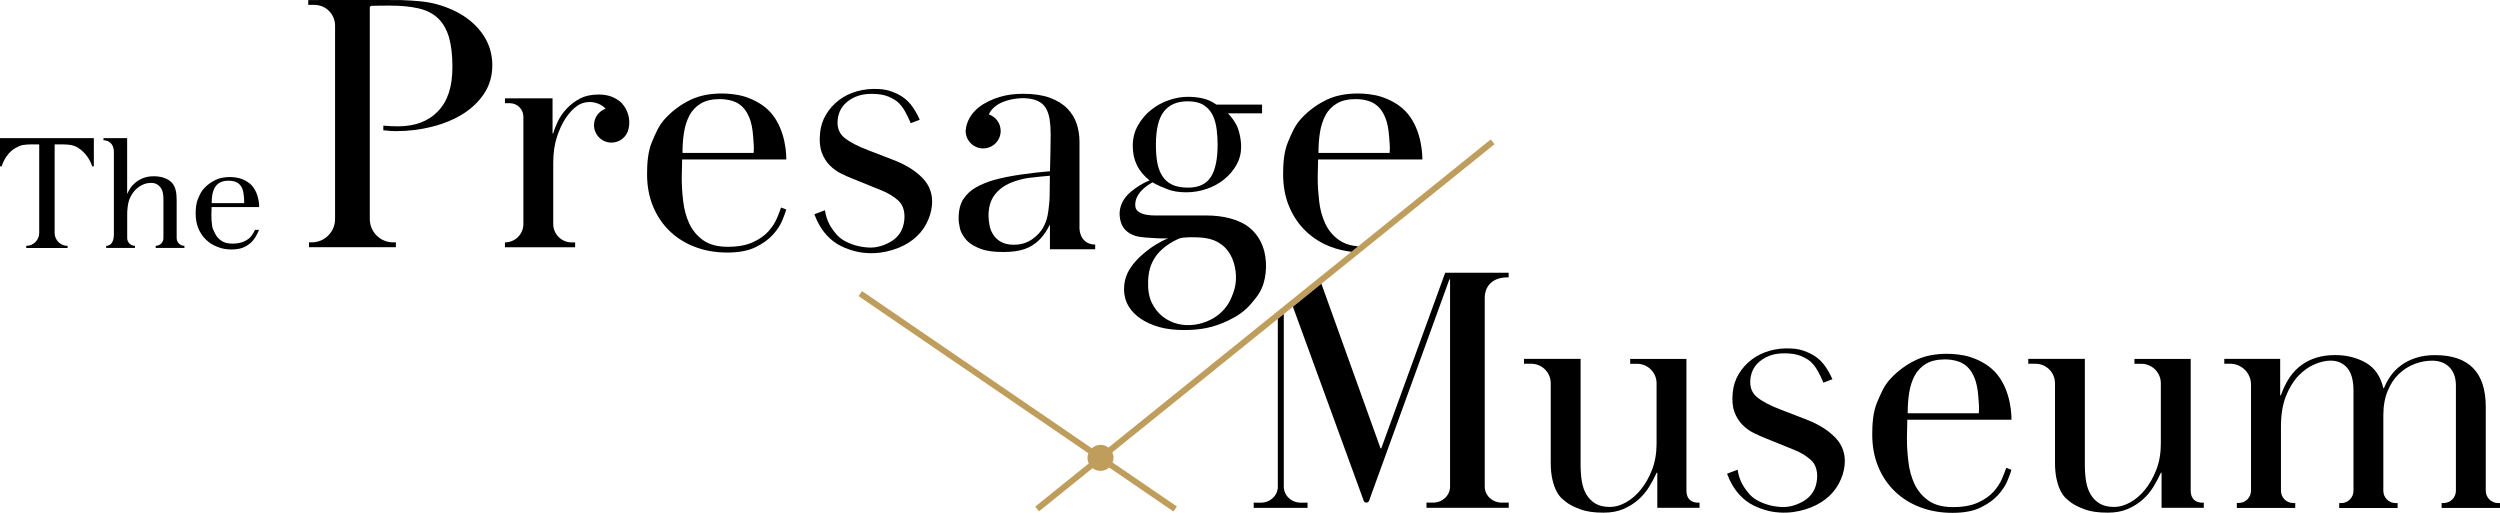 <?xml version="1.0" encoding="UTF-8"?><svg id="_レイヤー_2" xmlns="http://www.w3.org/2000/svg" viewBox="0 0 512.58 105.16"><defs><style>.cls-1{fill:#bf9d5a;}</style></defs><g id="_レイアウト"><path d="M451.87,104.12h-8.68v-7.19h-.14c-.43.95-.94,1.91-1.53,2.88-.59.97-1.33,1.85-2.21,2.63s-1.9,1.42-3.06,1.92c-1.16.5-2.53.75-4.09.75-1.9,0-3.44-.21-4.63-.64-1.19-.43-2.11-.88-2.78-1.35-.33-.24-.7-.53-1.1-.89-.4-.36-.77-.84-1.1-1.46-.33-.62-.62-1.41-.85-2.38-.24-.97-.36-2.17-.36-3.59v-16.22c0-2.21-1.79-4-4-4h-1.48v-1h11.6v21.67c0,1.23.08,2.37.25,3.42.17,1.04.49,1.96.96,2.74.47.78,1.09,1.4,1.85,1.85.76.45,1.75.68,2.99.68,1.04,0,2.12-.31,3.24-.93,1.12-.62,2.14-1.5,3.06-2.63.92-1.14,1.7-2.5,2.31-4.09.62-1.59.92-3.38.92-5.37v-12.33c0-2.21-1.79-4-4-4h-1.41v-1h11.53v27c0,1.78,1.07,2.48,2.43,2.48h.26v1.06Z"/><path d="M348.48,104.12h-8.68v-7.19h-.14c-.43.95-.94,1.91-1.53,2.88-.59.97-1.33,1.85-2.21,2.63s-1.9,1.42-3.06,1.92c-1.16.5-2.53.75-4.09.75-1.9,0-3.44-.21-4.63-.64-1.19-.43-2.11-.88-2.78-1.35-.33-.24-.7-.53-1.1-.89-.4-.36-.77-.84-1.1-1.46-.33-.62-.62-1.41-.85-2.38-.24-.97-.36-2.17-.36-3.59v-16.22c0-2.21-1.79-4-4-4h-1.48v-1h11.6v21.67c0,1.23.08,2.37.25,3.42.17,1.04.49,1.96.96,2.74.47.78,1.09,1.4,1.85,1.85.76.45,1.75.68,2.99.68,1.04,0,2.12-.31,3.24-.93,1.12-.62,2.14-1.5,3.06-2.63.92-1.14,1.7-2.5,2.31-4.09.62-1.59.92-3.38.92-5.37v-12.33c0-2.21-1.79-4-4-4h-1.41v-1h11.53v27c0,1.78,1.07,2.48,2.43,2.48h.26v1.06Z"/><path d="M458.6,103.12h.41c1.39,0,2.52-1.13,2.52-2.52v-21.75c0-2.36-1.91-4.27-4.27-4.27h-1.21v-1h11.46v7.47h.14c1-2.85,2.43-4.94,4.31-6.26,1.87-1.33,4.14-1.99,6.8-1.99,2.37,0,4.47.52,6.3,1.57,1.83,1.04,3.03,2.78,3.6,5.2h.14c.33-.85.78-1.68,1.35-2.49.57-.81,1.28-1.53,2.14-2.17s1.86-1.15,3.03-1.53c1.16-.38,2.48-.57,3.95-.57,6.93,0,10.39,3.54,10.39,10.61v17.2c0,1.39,1.13,2.52,2.52,2.52h.41v1h-11.98v-1h.41c1.39,0,2.52-1.13,2.52-2.52v-21.55c0-1.61-.44-2.87-1.32-3.77-.88-.9-2.08-1.35-3.6-1.35-1.19,0-2.37.23-3.56.68-1.19.45-2.25,1.13-3.2,2.03-.95.9-1.72,2.06-2.31,3.49-.59,1.42-.89,3.09-.89,4.98v15.5c0,1.39,1.13,2.52,2.52,2.52h.41v1h-11.98v-1h.41c1.39,0,2.52-1.13,2.52-2.52v-20.56c0-2.09-.43-3.63-1.28-4.63-.85-1-1.99-1.5-3.42-1.5-1,0-2.09.25-3.27.75-1.19.5-2.29,1.28-3.31,2.35s-1.88,2.46-2.56,4.16c-.69,1.71-1.03,3.8-1.03,6.26v13.16c0,1.39,1.13,2.52,2.52,2.52h.41v1h-11.98v-1Z"/><path d="M78.6,25.76c1.04.1,2.18.14,2.99.14,3.51,0,6.25-1.03,8.22-3.1,1.97-2.06,2.95-4.95,2.95-9.12,0-2.42-.24-4.44-.71-6.05-.48-1.61-1.22-2.91-2.24-3.88-1.02-.97-2.35-1.65-3.99-2.03-1.64-.38-3.59-.57-5.87-.57-.9,0-3.45.02-3.8.05-.19.02-.33.18-.33.37v43.34c0,2.64,2.14,4.78,4.78,4.78h.57v1h-17.82v-1h.57c2.64,0,4.78-2.14,4.78-4.78V5.25c0-2.34-1.9-4.25-4.25-4.25h-1.25V.01S81.42-.02,82.08.01c2.79.12,5.21.23,7.51.87,2.3.64,4.29,1.55,5.98,2.74,1.68,1.19,3,2.61,3.95,4.27.95,1.66,1.42,3.51,1.42,5.55s-.55,4.03-1.64,5.69c-1.09,1.66-2.54,3.06-4.34,4.2-1.8,1.14-3.9,2.02-6.3,2.63-2.4.62-4.9.93-7.51.93-.67,0-1.52-.06-2.56-.18"/><path d="M139.86,32.7c0,.47-.01,1.4-.04,1.89-.02.5-.04,1.13-.04,1.89,0,1.57.09,3.01.29,4.72.19,1.71.61,3.25,1.25,4.63.64,1.38,1.59,2.52,2.85,3.42,1.26.9,2.93,1.35,5.02,1.35s3.81-.31,5.16-.93c1.35-.62,2.42-1.36,3.2-2.24.78-.88,1.36-1.77,1.74-2.67.38-.9.66-1.64.85-2.21l1.07.41c-.14.52-.42,1.27-.82,2.24-.4.97-1.04,1.95-1.92,2.92-.88.97-2.06,1.83-3.56,2.56-1.5.74-3.43,1.1-5.8,1.1s-4.57-.38-6.58-1.14c-2.02-.76-3.76-1.85-5.23-3.27-1.47-1.42-2.61-3.12-3.42-5.09-.81-1.97-1.21-4.16-1.21-6.58,0-2.09.15-4.57.98-6.54.83-1.97,1.44-3.5,2.89-5.02,1.45-1.52,3.16-2.78,5.1-3.7,1.95-.93,4.17-1.27,6.4-1.27,1.33,0,3.13.17,4.65.64,1.52.47,3.21,1.32,4.48,2.43,3.35,2.92,4.05,7.84,4.05,10.45h-21.38ZM154.52,31.36c.05-.62.06-1.2.02-1.73l-.12-1.66c-.11-1.51-.35-2.75-.73-3.72-.38-.97-.86-1.75-1.45-2.33-.59-.58-1.28-.99-2.08-1.23-.8-.24-1.65-.37-2.55-.37-1.61,0-2.92.3-3.92.9s-1.77,1.41-2.32,2.43c-.54,1.02-.92,2.19-1.13,3.52-.21,1.33-.31,2.73-.3,4.19h14.59Z"/><path d="M391.06,86.07c0,.47-.01,1.4-.04,1.89-.02.5-.04,1.13-.04,1.89,0,1.57.09,3.01.29,4.72.19,1.71.61,3.25,1.25,4.63.64,1.38,1.59,2.52,2.85,3.42,1.26.9,2.93,1.35,5.02,1.35s3.81-.31,5.16-.93c1.35-.62,2.42-1.36,3.2-2.24.78-.88,1.36-1.77,1.74-2.67.38-.9.66-1.64.85-2.21l1.07.41c-.14.52-.42,1.27-.82,2.24-.4.97-1.04,1.95-1.92,2.92-.88.97-2.06,1.83-3.56,2.56-1.5.74-3.43,1.1-5.8,1.1s-4.57-.38-6.58-1.14c-2.02-.76-3.76-1.85-5.23-3.27-1.47-1.42-2.61-3.12-3.42-5.09-.81-1.97-1.21-4.16-1.21-6.58,0-2.09.15-4.57.98-6.54.83-1.97,1.44-3.5,2.89-5.02,1.45-1.52,3.16-2.78,5.1-3.7,1.95-.93,4.17-1.27,6.4-1.27,1.33,0,3.13.17,4.65.64,1.52.47,3.21,1.32,4.48,2.43,3.35,2.92,4.05,7.84,4.05,10.45h-21.38ZM405.72,84.73c.05-.62.06-1.2.02-1.73l-.12-1.66c-.11-1.51-.35-2.75-.73-3.72-.38-.97-.86-1.75-1.45-2.33-.59-.58-1.28-.99-2.08-1.23-.8-.24-1.65-.37-2.55-.37-1.61,0-2.92.3-3.92.9s-1.77,1.41-2.32,2.43c-.54,1.02-.92,2.19-1.13,3.52-.21,1.33-.31,2.73-.3,4.19h14.59Z"/><path d="M5.38,50.41h0c1.47,0,2.66-1.19,2.66-2.66v-18.14h-1.84c-.42,0-.9.04-1.42.11-.53.07-1.04.31-1.6.62-1.46.8-2.47,2.48-2.83,3.77h-.35v-5.79h19.24v5.79h-.35c-.36-1.29-1.42-2.89-2.83-3.77-.54-.34-1.07-.54-1.6-.62-.53-.07-1-.11-1.42-.11h-1.84v18.14c0,1.47,1.19,2.66,2.66,2.66h0v.44H5.38v-.44Z"/><path d="M21.76,50.41h0c.88,0,1.59-.71,1.59-2.37v-16.88c0-1.87-1.25-2.4-2.13-2.4h0v-.44h4.85v11.37h.06c.1-.27.28-.62.54-1.03.25-.41.6-.8,1.03-1.17.43-.37.96-.69,1.58-.95.62-.26,1.37-.4,2.23-.4,1.39,0,2.53.33,3.4,1.01,1.12.88,1.31,2.4,1.31,3.88v7.78c0,.88.71,1.59,1.59,1.59h0v.44h-5.89v-.44h0c.88,0,1.59-.71,1.59-1.59v-7.87c0-.82-.06-1.81-.63-2.55-.4-.52-1.03-.89-1.85-.89-.68,0-1.24.11-1.85.41-.61.3-1.15.71-1.61,1.23-.46.53-.83,1.15-1.09,1.87s-.4,1.98-.4,2.83v4.97c0,.88.71,1.59,1.59,1.59h0v.44h-5.9v-.44Z"/><path d="M43.38,42.45c0,.22,0,.64-.02.86-.01.23-.02.51-.02.86,0,.71.04,1.19.13,1.96.09.78.28,1.01.57,1.64.29.63.72,1.15,1.3,1.56.57.41,1.33.62,2.29.62s1.73-.14,2.35-.42c.62-.28,1.12-.61,1.46-1.02.46-.56.85-1.38.85-1.38h.82c-.06.18-.24.55-.45.97s-.54.94-.94,1.38c-.4.44-.94.83-1.62,1.17-.68.33-1.56.5-2.64.5s-1.93-.17-2.85-.52c-.92-.35-1.71-.84-2.38-1.49-.67-.65-1.19-1.42-1.56-2.32-.37-.9-.55-1.9-.55-3,0-.95.07-2.08.45-2.98.38-.9.66-1.59,1.32-2.28.66-.69,1.44-1.26,2.32-1.68.89-.42,1.9-.58,2.92-.58.6,0,1.43.08,2.12.29.69.22,1.46.6,2.04,1.11,1.52,1.33,1.85,3.57,1.85,4.76h-9.73ZM50.05,41.64c.02-.26.03-.5,0-.72l-.05-.69c-.05-.63-.16-1.15-.33-1.55-.17-.41-.39-.73-.66-.97-.27-.24-.58-.41-.95-.51-.36-.1-.75-.15-1.16-.15-.73,0-1.33.12-1.79.37s-.81.59-1.05,1.01c-.25.43-.42.91-.52,1.47-.1.55-.14,1.14-.14,1.75h6.64Z"/><path d="M258.9,50.51c-.58-1.54-1.46-2.76-2.56-3.7-2.23-1.93-5.79-2.63-8.95-2.63h-10.61c-.58,0-1.14-.05-1.68-.14-.54-.09-1.02-.25-1.44-.49-.58-.32-.83-.67-.89-1.32-.06-.64.09-1.29.37-1.87.4-.84,1.07-1.52,1.81-2.1.43-.33.89-.62,1.37-.88l.49.3c.59.31,1.43.68,2.53,1.11,1.1.43,2.38.64,3.86.64s2.84-.24,4.21-.7c1.37-.47,2.57-1.13,3.61-1.98,1.03-.85,1.87-1.83,2.5-2.95.63-1.12.95-2.35.95-3.69,0-1.61-.43-3.53-1.02-4.6-.51-.93-1.07-1.65-1.7-2.28h7.01v-1.79h-9.35c-.25-.15-.5-.31-.77-.47-1.38-.81-3.22-1.12-5.12-1.12-1.22,0-2.5.22-3.83.67-1.33.45-2.54,1.11-3.64,1.98-1.1.87-2.01,1.93-2.72,3.19-.72,1.25-1.08,2.66-1.08,4.23,0,2.94,1.15,5.28,3.44,7.05-1.37.58-2.77,1.45-3.88,2.39-.71.6-1.32,1.34-1.72,2.17-.43.89-.6,1.81-.52,2.77.09,1.03.45,2.14,1.2,2.88,1.12,1.11,2.49,1.39,3.99,1.51.87.07,4.28.34,4.83.11-1.69.72-3.31,1.69-4.74,2.86-1.44,1.18-2.88,2.65-3.68,4.35-.47,1-.71,2.1-.71,3.31s.3,2.39.91,3.42c.6,1.02,1.44,1.89,2.52,2.61,1.07.72,2.34,1.29,3.8,1.71,1.46.42,3.35.61,5.1.61,1.54,0,3.08-.12,4.59-.42,1.43-.28,3.03-.85,4.37-1.49,1.85-.88,3.48-1.95,4.79-3.52.91-1.1,1.57-1.82,2.15-3.13,1.15-2.59,1.13-6.17.22-8.59ZM238.64,22.85c1.1-1.39,2.72-2.08,4.87-2.08,1.39,0,2.5.27,3.32.8.82.54,1.43,1.24,1.84,2.11.4.87.66,1.83.79,2.88.13,1.05.19,2.09.19,3.12,0,2.95-.46,5.15-1.39,6.61-.93,1.45-2.49,2.18-4.68,2.18-1.31,0-2.38-.2-3.23-.6-.85-.4-1.52-.99-2.03-1.78-.51-.78-.85-1.71-1.04-2.78-.19-1.07-.28-2.28-.28-3.62,0-3.17.55-5.46,1.65-6.84ZM252.93,59.87c-.6,1.64-1.12,2.72-2.34,3.97-2.72,2.78-8.24,4.14-12.17,1.09-.94-.73-1.69-1.68-2.27-2.86-.57-1.18-.82-2.67-.75-4.47.05-1.3.26-2.39.61-3.27.36-.88.81-1.64,1.35-2.29.55-.65,1.29-1.3,1.95-1.76.8-.57,1.89-1.17,2.62-1.43.59-.2,2.95-.33,5.08-.06,2.67.34,4.7,1.9,5.67,4.28.87,2.14,1,4.71.23,6.81Z"/><path d="M169.14,43.11s.23,1.99,1.35,3.61c.66.96,1.37,1.96,2.7,2.68,1.33.73,2.91,1.23,4.87,1.35,1.65.11,3.37-.44,4.76-1.31,1.38-.87,2.41-2.26,2.6-4.41.16-1.81-.37-3.14-1.3-3.96-.93-.82-2.05-1.5-3.35-2.02l-5.85-2.37c-.75-.29-1.56-.65-2.43-1.08-.87-.42-1.66-.99-2.36-1.7-.71-.71-1.26-1.59-1.65-2.65-.39-1.06-.5-2.4-.34-4.01.14-1.37.54-2.62,1.23-3.76.68-1.14,1.56-2.12,2.63-2.94,1.07-.82,2.31-1.43,3.73-1.83,1.42-.4,2.92-.55,4.53-.45,1.13.07,1.89.26,2.56.51,1.51.56,3.07,1.33,4.44,3.36.73,1.08,1.32,2.42,1.32,2.42l-1.86.71s-.91-2.3-1.86-3.48c-.63-.79-1.03-1.12-1.95-1.62-.91-.5-1.89-.79-3.18-.88-2.48-.16-4.03.25-5.51,1.21-1.47.97-2.3,2.33-2.47,4.09-.15,1.57.31,2.79,1.39,3.67,1.08.88,2.72,1.74,4.93,2.57l5.48,2.12c2.35.94,4.23,2.14,5.64,3.61,1.41,1.47,2.11,3.33,1.89,5.58-.13,1.32-.53,2.6-1.2,3.84-.67,1.24-1.58,2.3-2.73,3.19-1.15.89-2.52,1.58-4.1,2.07-1.58.49-3.37.78-5.33.65-1.14-.07-2.08-.25-3.01-.54-2.24-.68-4.09-1.66-5.73-3.73-1.36-1.73-2-3.69-2-3.69l2.14-.81Z"/><path d="M356.27,96.31s.23,1.99,1.35,3.61c.66.96,1.37,1.96,2.7,2.68,1.33.73,2.91,1.23,4.87,1.35,1.65.11,3.37-.44,4.76-1.31,1.38-.87,2.41-2.26,2.6-4.41.16-1.81-.37-3.14-1.3-3.96-.93-.82-2.05-1.5-3.35-2.02l-5.85-2.37c-.75-.29-1.56-.65-2.43-1.08-.87-.42-1.66-.99-2.36-1.7-.71-.71-1.26-1.59-1.65-2.65-.39-1.06-.5-2.4-.34-4.01.14-1.37.54-2.62,1.23-3.76.68-1.14,1.56-2.12,2.63-2.94,1.07-.82,2.31-1.43,3.73-1.83,1.42-.4,2.92-.55,4.53-.45,1.13.07,1.89.26,2.56.51,1.51.56,3.07,1.33,4.44,3.36.73,1.08,1.32,2.42,1.32,2.42l-1.86.71s-.91-2.3-1.86-3.48c-.63-.79-1.03-1.12-1.95-1.62s-1.89-.79-3.18-.88c-2.48-.16-4.03.25-5.51,1.21-1.47.97-2.3,2.33-2.47,4.09-.15,1.57.31,2.79,1.39,3.67,1.08.88,2.72,1.74,4.93,2.57l5.48,2.12c2.35.94,4.23,2.14,5.64,3.61,1.41,1.47,2.11,3.33,1.89,5.58-.13,1.32-.53,2.6-1.2,3.84-.67,1.24-1.58,2.3-2.73,3.19-1.15.89-2.52,1.58-4.1,2.07-1.58.49-3.37.78-5.33.65-1.14-.07-2.08-.25-3.01-.54-2.24-.68-4.09-1.66-5.73-3.73-1.36-1.73-2-3.69-2-3.69l2.14-.81Z"/><path class="cls-1" d="M228.32,93.88c0-.41-.1-.79-.26-1.14l78.37-63.18-.79-.97-78.37,63.18c-.45-.35-1.01-.56-1.62-.56-.69,0-1.31.27-1.79.7l-47.12-32.23-.71,1.03,47.12,32.22c-.11.3-.18.61-.18.95,0,.41.1.79.26,1.14l-10.98,8.85.78.97,10.98-8.85c.45.35,1.01.56,1.62.56.69,0,1.31-.27,1.78-.7l13.18,9.02.71-1.03-13.18-9.01c.11-.3.18-.61.18-.95Z"/><path d="M221.33,46.54v-17.48c0-1.28-.19-2.5-.57-3.67-.38-1.16-1.02-2.21-1.92-3.13-.9-.93-2.09-1.66-3.56-2.21-1.47-.54-3.3-.82-5.48-.82-1.8,0-3.41.21-4.8.64-3.06.93-6.04,2.68-6.87,5.99-.01.06-.02.12-.03.17-.02.1-.03.19-.05.29,0,.05-.01.11-.02.16-.01.12-.04.24-.04.36,0,1.99,1.61,3.59,3.59,3.59s3.59-1.61,3.59-3.59c0-1.55-.98-2.85-2.35-3.36-.03-.01-.05-.03-.08-.04.56-1.18,1.66-2.04,2.88-2.53,2.04-.82,5.11-1.16,7.17-.2.71.33,1.26.82,1.64,1.46.38.64.64,1.41.78,2.31.14.9.21,1.92.21,3.06,0,2.61-.08,5.08-.14,7.57-3.61.3-8.31.88-11.57,1.82-1.31.38-2.49.87-3.56,1.46-1.07.59-1.93,1.39-2.6,2.38-.67,1-1,2.33-1,3.99,0,.71.08,1.2.29,2.17.15.65.77,1.77,1.44,2.43.66.67,1.6,1.21,2.79,1.66,1.19.45,2.67.65,4.66.65,1.76,0,3.2-.2,4.34-.6,1.14-.4,2.03-1,2.71-1.6.72-.65,1.2-1.29,1.61-1.89.41-.6.88-1.56.88-1.56v5.09h9.28v-.96c-1.76,0-3.23-1.17-3.23-3.62ZM214.96,43.13c-.18,1.45-.46,2.31-.96,3.3-.5,1-1.4,1.96-2.38,2.63-.97.67-2.18,1.12-3.75,1.12-1.09,0-1.91-.19-2.6-.57-.69-.38-1.22-.87-1.6-1.46-.38-.59-.64-1.17-.78-1.93-.14-.76-.21-1.33-.21-2.04,0-1.66.4-3.05,1.21-4.16.81-1.11,1.97-1.98,3.49-2.6,1.07-.43,2.44-.81,3.59-.95,1.53-.19,3.28-.35,4.29-.44-.03,1.29-.05,2.6-.05,3.95,0,.95-.1,2-.25,3.17Z"/><path d="M127.6,21.26c-.52-.55-1.19-1-1.99-1.35-.81-.36-1.76-.53-2.85-.53-1.52,0-2.81.28-3.88.85-1.07.57-1.98,1.27-2.74,2.1-.76.83-1.35,1.7-1.78,2.6-.43.9-.74,1.71-.93,2.42h-.14v-7.19h-9.76v1h1c1.54,0,2.78,1.24,2.78,2.78v21.98c0,2.09-1.69,3.78-3.78,3.78v1h14.39v-1h-.71c-2.09,0-3.78-1.69-3.78-3.78v-12.52c0-1.99.25-3.76.75-5.3.5-1.54,1.11-2.86,1.85-3.95.74-1.09,1.53-1.92,2.38-2.49,1.77-1.18,4.26-.93,5.76.62-1.38.5-2.38,1.81-2.38,3.37,0,1.99,1.61,3.59,3.59,3.59,1.78,0,3.25-1.3,3.53-3,.37-1.71-.18-3.76-1.34-4.97Z"/><path d="M274.56,49.24c-1.26-.9-2.21-2.04-2.85-3.42-.64-1.38-1.06-2.92-1.25-4.63-.19-1.71-.29-3.15-.29-4.72,0-.76.01-1.39.04-1.89.02-.5.04-1.42.04-1.89h21.38c0-2.61-.71-7.53-4.05-10.45-1.27-1.11-2.96-1.96-4.48-2.43-1.52-.47-3.32-.64-4.65-.64-2.23,0-4.46.34-6.4,1.27-1.95.93-3.66,2.18-5.1,3.7-1.45,1.52-2.06,3.05-2.89,5.02-.83,1.97-.98,4.45-.98,6.54,0,2.42.4,4.62,1.21,6.58.81,1.97,1.95,3.67,3.42,5.09,1.47,1.42,3.21,2.52,5.23,3.27,1.3.49,2.69.81,4.14.98l1.38-1.11c-1.56-.14-2.87-.55-3.88-1.27ZM284.94,29.63c.04.53.03,1.11-.02,1.73h-14.59c-.01-1.46.09-2.86.3-4.19.21-1.33.59-2.5,1.13-3.52.54-1.02,1.32-1.83,2.32-2.43,1-.6,2.31-.9,3.92-.9.9,0,1.75.12,2.55.37.8.24,1.49.65,2.08,1.23.59.58,1.07,1.35,1.45,2.33.38.98.62,2.22.73,3.72"/><path d="M296.31,55.93l-13.11,36.01h-.14l-12.13-33.76-5.84,4.71,14.52,39.79c.18.49.91.49,1.09,0l16.47-45.4h.14v42.48c0,1.81-1.55,3.29-3.46,3.29h-1.37v1.07h16.86v-1.07h-1.46c-1.91,0-3.46-1.47-3.46-3.29v-38.65c0-2.47,1.62-4.24,4.66-4.24h.24v-.95h-13.01Z"/><path d="M262,99.77c0,1.81-1.55,3.29-3.46,3.29h-1.49v1.07h11.04v-1.07h-1.41c-1.91,0-3.46-1.47-3.46-3.29v-35.37l-1.23.99v34.38Z"/></g></svg>